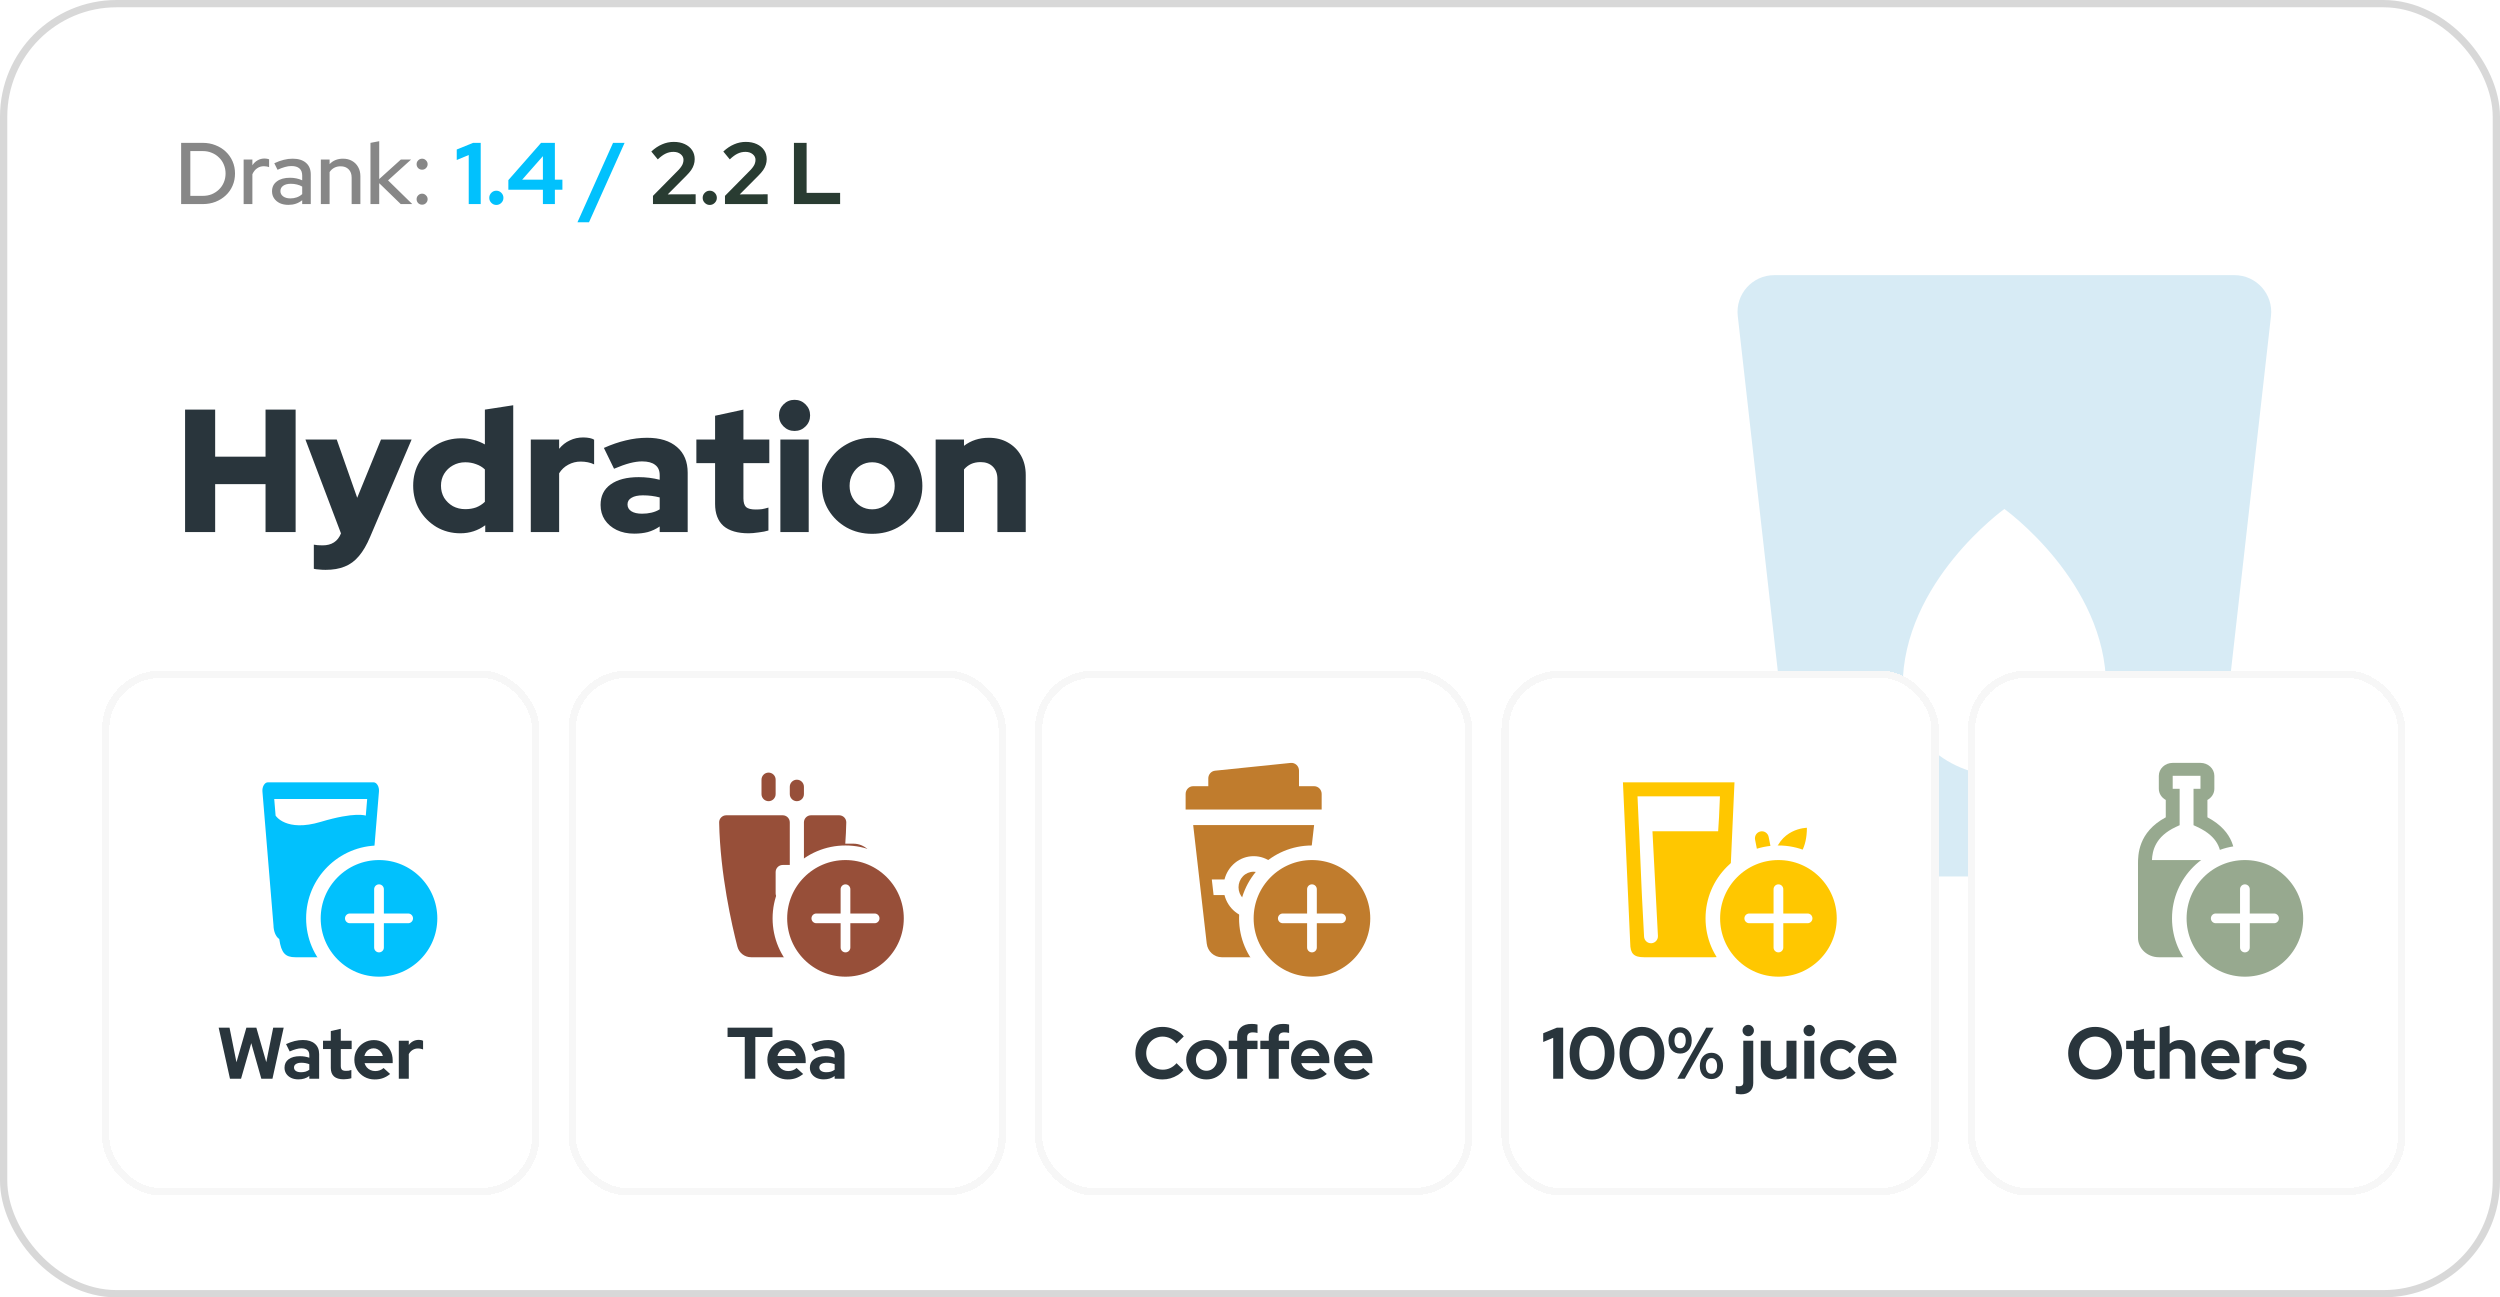 <svg width="343" height="178" viewBox="0 0 343 178" fill="none" xmlns="http://www.w3.org/2000/svg">
<rect x="0.5" y="0.5" width="342" height="177" rx="15.5" fill="white"/>
<rect x="0.5" y="0.5" width="342" height="177" rx="15.5" stroke="#D8D8D8"/>
<path fill-rule="evenodd" clip-rule="evenodd" d="M243.431 37.75H306.57C309.578 37.75 311.917 40.367 311.58 43.357L309.111 65.25L303.918 111.297C303.343 116.396 299.03 120.25 293.899 120.25H256.102C250.97 120.25 246.657 116.396 246.082 111.297L240.89 65.25L238.421 43.357C238.084 40.367 240.423 37.75 243.431 37.75ZM275 106.5C282.707 106.5 288.955 101.002 288.955 94.219C288.955 79.833 275 69.833 275 69.833C275 69.833 261.046 79.833 261.046 94.219C261.046 101.002 267.294 106.5 275 106.5Z" fill="#D7EBF5"/>
<path d="M26.112 26.872H27.84C28.28 26.872 28.688 26.796 29.064 26.644C29.44 26.484 29.768 26.268 30.048 25.996C30.336 25.716 30.556 25.392 30.708 25.024C30.868 24.648 30.948 24.24 30.948 23.8C30.948 23.368 30.868 22.964 30.708 22.588C30.556 22.212 30.336 21.888 30.048 21.616C29.768 21.336 29.44 21.12 29.064 20.968C28.688 20.808 28.28 20.728 27.84 20.728H26.112V26.872ZM24.852 28V19.6H27.816C28.448 19.6 29.032 19.708 29.568 19.924C30.104 20.132 30.572 20.424 30.972 20.8C31.372 21.176 31.684 21.62 31.908 22.132C32.132 22.644 32.244 23.2 32.244 23.8C32.244 24.408 32.132 24.968 31.908 25.48C31.692 25.984 31.384 26.424 30.984 26.8C30.584 27.176 30.112 27.472 29.568 27.688C29.032 27.896 28.448 28 27.816 28H24.852ZM33.427 28V21.892H34.627V22.672C34.819 22.384 35.055 22.16 35.335 22C35.623 21.832 35.947 21.748 36.307 21.748C36.555 21.756 36.759 21.792 36.919 21.856V22.936C36.807 22.888 36.691 22.856 36.571 22.84C36.451 22.816 36.331 22.804 36.211 22.804C35.859 22.804 35.547 22.9 35.275 23.092C35.003 23.276 34.787 23.548 34.627 23.908V28H33.427ZM39.566 28.108C39.126 28.108 38.738 28.032 38.402 27.88C38.066 27.72 37.802 27.5 37.61 27.22C37.418 26.94 37.322 26.616 37.322 26.248C37.322 25.672 37.542 25.22 37.982 24.892C38.422 24.556 39.026 24.388 39.794 24.388C40.394 24.388 40.95 24.504 41.462 24.736V24.088C41.462 23.648 41.334 23.32 41.078 23.104C40.83 22.888 40.462 22.78 39.974 22.78C39.694 22.78 39.402 22.824 39.098 22.912C38.794 22.992 38.454 23.12 38.078 23.296L37.634 22.396C38.098 22.18 38.53 22.024 38.93 21.928C39.33 21.824 39.734 21.772 40.142 21.772C40.934 21.772 41.546 21.96 41.978 22.336C42.418 22.712 42.638 23.248 42.638 23.944V28H41.462V27.472C41.19 27.688 40.898 27.848 40.586 27.952C40.274 28.056 39.934 28.108 39.566 28.108ZM38.474 26.224C38.474 26.52 38.598 26.76 38.846 26.944C39.102 27.128 39.434 27.22 39.842 27.22C40.162 27.22 40.454 27.172 40.718 27.076C40.99 26.98 41.238 26.832 41.462 26.632V25.6C41.23 25.464 40.986 25.368 40.73 25.312C40.482 25.248 40.202 25.216 39.89 25.216C39.45 25.216 39.102 25.308 38.846 25.492C38.598 25.668 38.474 25.912 38.474 26.224ZM44.02 28V21.892H45.221V22.516C45.693 22.02 46.304 21.772 47.056 21.772C47.529 21.772 47.941 21.872 48.292 22.072C48.653 22.272 48.932 22.552 49.133 22.912C49.34 23.272 49.444 23.688 49.444 24.16V28H48.245V24.364C48.245 23.884 48.108 23.508 47.837 23.236C47.572 22.956 47.2 22.816 46.721 22.816C46.401 22.816 46.112 22.884 45.856 23.02C45.6 23.156 45.389 23.352 45.221 23.608V28H44.02ZM50.829 28V19.6L52.029 19.372V24.568L54.993 21.892H56.397L53.241 24.748L56.565 28H54.981L52.029 25.132V28H50.829ZM57.914 28.084C57.706 28.084 57.526 28.012 57.374 27.868C57.23 27.716 57.158 27.536 57.158 27.328C57.158 27.12 57.23 26.944 57.374 26.8C57.526 26.648 57.706 26.572 57.914 26.572C58.122 26.572 58.298 26.648 58.442 26.8C58.594 26.944 58.67 27.12 58.67 27.328C58.67 27.536 58.594 27.716 58.442 27.868C58.298 28.012 58.122 28.084 57.914 28.084ZM57.914 23.284C57.706 23.284 57.526 23.212 57.374 23.068C57.23 22.916 57.158 22.736 57.158 22.528C57.158 22.32 57.23 22.144 57.374 22C57.526 21.848 57.706 21.772 57.914 21.772C58.122 21.772 58.298 21.848 58.442 22C58.594 22.144 58.67 22.32 58.67 22.528C58.67 22.736 58.594 22.916 58.442 23.068C58.298 23.212 58.122 23.284 57.914 23.284Z" fill="#878787"/>
<path d="M64.31 28V21.268L62.666 21.952V20.512L64.91 19.6H65.954V28H64.31ZM68.098 28.12C67.834 28.12 67.606 28.024 67.414 27.832C67.222 27.64 67.126 27.412 67.126 27.148C67.126 26.876 67.222 26.644 67.414 26.452C67.606 26.26 67.834 26.164 68.098 26.164C68.362 26.164 68.59 26.26 68.782 26.452C68.974 26.644 69.07 26.876 69.07 27.148C69.07 27.412 68.974 27.64 68.782 27.832C68.59 28.024 68.362 28.12 68.098 28.12ZM74.486 28V26.032H69.746V24.712L74.234 19.6H76.13V24.652H77.162V26.032H76.13V28H74.486ZM71.642 24.652H74.486V21.424L71.642 24.652ZM79.226 30.496L84.11 19.6H85.694L80.81 30.496H79.226Z" fill="#01C1FD"/>
<path d="M89.588 28V26.872L93.092 23.32C93.26 23.144 93.392 22.98 93.488 22.828C93.592 22.676 93.664 22.528 93.704 22.384C93.752 22.232 93.776 22.08 93.776 21.928C93.776 21.616 93.644 21.356 93.38 21.148C93.124 20.94 92.796 20.836 92.396 20.836C92.012 20.836 91.656 20.916 91.328 21.076C91 21.228 90.64 21.492 90.248 21.868L89.36 20.788C89.832 20.348 90.324 20.02 90.836 19.804C91.348 19.58 91.884 19.468 92.444 19.468C93.012 19.468 93.512 19.568 93.944 19.768C94.376 19.968 94.712 20.244 94.952 20.596C95.192 20.948 95.312 21.36 95.312 21.832C95.312 22.104 95.272 22.36 95.192 22.6C95.12 22.84 95 23.084 94.832 23.332C94.664 23.572 94.44 23.832 94.16 24.112L91.616 26.668L95.444 26.656V28H89.588ZM97.379 28.12C97.115 28.12 96.887 28.024 96.695 27.832C96.503 27.64 96.407 27.412 96.407 27.148C96.407 26.876 96.503 26.644 96.695 26.452C96.887 26.26 97.115 26.164 97.379 26.164C97.643 26.164 97.871 26.26 98.063 26.452C98.255 26.644 98.351 26.876 98.351 27.148C98.351 27.412 98.255 27.64 98.063 27.832C97.871 28.024 97.643 28.12 97.379 28.12ZM99.467 28V26.872L102.971 23.32C103.139 23.144 103.271 22.98 103.367 22.828C103.471 22.676 103.543 22.528 103.583 22.384C103.631 22.232 103.655 22.08 103.655 21.928C103.655 21.616 103.523 21.356 103.259 21.148C103.003 20.94 102.675 20.836 102.275 20.836C101.891 20.836 101.535 20.916 101.207 21.076C100.879 21.228 100.519 21.492 100.127 21.868L99.239 20.788C99.711 20.348 100.203 20.02 100.715 19.804C101.227 19.58 101.763 19.468 102.323 19.468C102.891 19.468 103.391 19.568 103.823 19.768C104.255 19.968 104.591 20.244 104.831 20.596C105.071 20.948 105.191 21.36 105.191 21.832C105.191 22.104 105.151 22.36 105.071 22.6C104.999 22.84 104.879 23.084 104.711 23.332C104.543 23.572 104.319 23.832 104.039 24.112L101.495 26.668L105.323 26.656V28H99.467ZM108.928 28V19.6H110.668V26.464H115.264V28H108.928Z" fill="#293C32"/>
<path d="M25.392 73V56.2H29.52V62.656H36.432V56.2H40.56V73H36.432V66.424H29.52V73H25.392ZM44.665 78.184C44.361 78.184 44.065 78.168 43.777 78.136C43.489 78.12 43.249 78.088 43.057 78.04V74.728C43.377 74.792 43.777 74.824 44.257 74.824C45.505 74.824 46.345 74.28 46.777 73.192V73.168L41.905 60.304H46.201L49.009 68.296L52.273 60.304H56.473L50.785 73.648C50.321 74.752 49.809 75.632 49.249 76.288C48.689 76.96 48.041 77.44 47.305 77.728C46.569 78.032 45.689 78.184 44.665 78.184ZM63.166 73.168C61.967 73.168 60.87 72.88 59.879 72.304C58.903 71.712 58.127 70.928 57.55 69.952C56.974 68.96 56.687 67.856 56.687 66.64C56.687 65.424 56.974 64.328 57.55 63.352C58.142 62.36 58.934 61.576 59.926 61C60.934 60.424 62.054 60.136 63.286 60.136C63.879 60.136 64.447 60.208 64.99 60.352C65.534 60.496 66.046 60.704 66.526 60.976V56.2L70.415 55.6V73H66.575V72.064C65.567 72.8 64.43 73.168 63.166 73.168ZM63.839 69.856C64.382 69.856 64.879 69.776 65.326 69.616C65.775 69.44 66.174 69.184 66.526 68.848V64.408C66.191 64.088 65.79 63.848 65.326 63.688C64.862 63.512 64.367 63.424 63.839 63.424C63.215 63.424 62.647 63.568 62.135 63.856C61.639 64.128 61.239 64.512 60.934 65.008C60.647 65.488 60.502 66.032 60.502 66.64C60.502 67.248 60.647 67.8 60.934 68.296C61.239 68.776 61.639 69.16 62.135 69.448C62.647 69.72 63.215 69.856 63.839 69.856ZM72.825 73V60.304H76.713V61.576C77.129 61.064 77.617 60.68 78.177 60.424C78.737 60.152 79.361 60.016 80.049 60.016C80.737 60.032 81.225 60.136 81.513 60.328V63.712C81.257 63.584 80.969 63.488 80.649 63.424C80.329 63.36 80.001 63.328 79.665 63.328C79.057 63.328 78.489 63.472 77.961 63.76C77.449 64.032 77.033 64.424 76.713 64.936V73H72.825ZM87.006 73.216C86.11 73.216 85.31 73.048 84.606 72.712C83.918 72.376 83.374 71.912 82.974 71.32C82.59 70.728 82.398 70.048 82.398 69.28C82.398 68.064 82.854 67.128 83.766 66.472C84.694 65.8 85.982 65.464 87.63 65.464C88.622 65.464 89.582 65.584 90.51 65.824V65.2C90.51 64.56 90.302 64.088 89.886 63.784C89.486 63.464 88.886 63.304 88.086 63.304C87.59 63.304 87.03 63.384 86.406 63.544C85.798 63.704 85.078 63.96 84.246 64.312L82.854 61.456C83.894 60.992 84.894 60.648 85.854 60.424C86.83 60.184 87.806 60.064 88.782 60.064C90.542 60.064 91.91 60.488 92.886 61.336C93.862 62.168 94.35 63.344 94.35 64.864V73H90.51V72.232C89.998 72.584 89.454 72.84 88.878 73C88.318 73.144 87.694 73.216 87.006 73.216ZM86.094 69.208C86.094 69.608 86.27 69.92 86.622 70.144C86.974 70.368 87.462 70.48 88.086 70.48C88.55 70.48 88.982 70.432 89.382 70.336C89.798 70.24 90.174 70.088 90.51 69.88V68.248C90.142 68.152 89.766 68.08 89.382 68.032C88.998 67.984 88.606 67.96 88.206 67.96C87.534 67.96 87.014 68.072 86.646 68.296C86.278 68.504 86.094 68.808 86.094 69.208ZM102.717 73.168C101.197 73.168 100.045 72.832 99.261 72.16C98.493 71.472 98.109 70.464 98.109 69.136V63.544H95.541V60.304H98.109V57.04L101.997 56.2V60.304H105.549V63.544H101.997V68.368C101.997 68.928 102.117 69.328 102.357 69.568C102.613 69.792 103.053 69.904 103.677 69.904C103.997 69.904 104.285 69.888 104.541 69.856C104.813 69.808 105.109 69.736 105.429 69.64V72.784C105.077 72.896 104.629 72.984 104.085 73.048C103.541 73.128 103.085 73.168 102.717 73.168ZM107.067 73V60.304H110.955V73H107.067ZM109.011 59.128C108.419 59.128 107.915 58.92 107.499 58.504C107.083 58.088 106.875 57.584 106.875 56.992C106.875 56.4 107.083 55.896 107.499 55.48C107.915 55.064 108.419 54.856 109.011 54.856C109.603 54.856 110.107 55.064 110.523 55.48C110.939 55.896 111.147 56.4 111.147 56.992C111.147 57.584 110.939 58.088 110.523 58.504C110.107 58.92 109.603 59.128 109.011 59.128ZM119.66 73.24C118.364 73.24 117.196 72.952 116.156 72.376C115.116 71.784 114.292 70.992 113.684 70C113.076 69.008 112.772 67.896 112.772 66.664C112.772 65.432 113.076 64.32 113.684 63.328C114.292 62.32 115.116 61.528 116.156 60.952C117.196 60.36 118.364 60.064 119.66 60.064C120.956 60.064 122.124 60.36 123.164 60.952C124.204 61.528 125.028 62.32 125.636 63.328C126.244 64.32 126.548 65.432 126.548 66.664C126.548 67.896 126.244 69.008 125.636 70C125.028 70.992 124.204 71.784 123.164 72.376C122.124 72.952 120.956 73.24 119.66 73.24ZM119.66 69.88C120.252 69.88 120.78 69.736 121.244 69.448C121.708 69.16 122.076 68.776 122.348 68.296C122.62 67.8 122.756 67.256 122.756 66.664C122.756 66.056 122.62 65.512 122.348 65.032C122.076 64.536 121.7 64.144 121.22 63.856C120.756 63.568 120.236 63.424 119.66 63.424C119.084 63.424 118.556 63.568 118.076 63.856C117.612 64.144 117.244 64.536 116.972 65.032C116.7 65.512 116.564 66.056 116.564 66.664C116.564 67.256 116.7 67.8 116.972 68.296C117.244 68.776 117.612 69.16 118.076 69.448C118.556 69.736 119.084 69.88 119.66 69.88ZM128.372 73V60.304H132.26V61.168C133.22 60.432 134.356 60.064 135.668 60.064C136.66 60.064 137.532 60.28 138.284 60.712C139.052 61.144 139.652 61.744 140.084 62.512C140.516 63.28 140.732 64.168 140.732 65.176V73H136.844V65.704C136.844 65 136.636 64.44 136.22 64.024C135.804 63.608 135.244 63.4 134.54 63.4C134.044 63.4 133.604 63.488 133.22 63.664C132.852 63.84 132.532 64.088 132.26 64.408V73H128.372Z" fill="#29353C"/>
<g filter="url(#filter0_d_1728_5618)">
<rect x="14" y="88" width="60" height="72" rx="8" fill="white" shape-rendering="crispEdges"/>
<rect x="14.5" y="88.5" width="59" height="71" rx="7.5" stroke="#F7F7F7" shape-rendering="crispEdges"/>
<path d="M31.552 144L30.002 137H31.492L32.442 141.74L33.802 137H35.172L36.532 141.73L37.482 137H38.922L37.382 144H35.852L34.472 139.12L33.072 144H31.552ZM40.936 144.09C40.563 144.09 40.233 144.023 39.946 143.89C39.66 143.75 39.436 143.56 39.276 143.32C39.116 143.08 39.036 142.803 39.036 142.49C39.036 141.99 39.223 141.603 39.596 141.33C39.976 141.05 40.496 140.91 41.156 140.91C41.61 140.91 42.036 140.98 42.436 141.12V140.74C42.436 140.44 42.343 140.213 42.156 140.06C41.97 139.907 41.696 139.83 41.336 139.83C41.116 139.83 40.88 139.867 40.626 139.94C40.373 140.007 40.08 140.113 39.746 140.26L39.246 139.25C39.66 139.063 40.053 138.923 40.426 138.83C40.806 138.737 41.186 138.69 41.566 138.69C42.266 138.69 42.81 138.86 43.196 139.2C43.59 139.533 43.786 140.007 43.786 140.62V144H42.436V143.63C42.223 143.79 41.993 143.907 41.746 143.98C41.5 144.053 41.23 144.09 40.936 144.09ZM40.336 142.46C40.336 142.66 40.423 142.82 40.596 142.94C40.77 143.053 41 143.11 41.286 143.11C41.513 143.11 41.723 143.083 41.916 143.03C42.11 142.97 42.283 142.883 42.436 142.77V142.01C42.27 141.943 42.096 141.893 41.916 141.86C41.736 141.827 41.543 141.81 41.336 141.81C41.023 141.81 40.776 141.87 40.596 141.99C40.423 142.103 40.336 142.26 40.336 142.46ZM47.147 144.08C46.567 144.08 46.127 143.95 45.827 143.69C45.533 143.423 45.387 143.037 45.387 142.53V139.93H44.317V138.79H45.387V137.46L46.757 137.15V138.79H48.247V139.93H46.757V142.25C46.757 142.49 46.81 142.663 46.917 142.77C47.023 142.87 47.21 142.92 47.477 142.92C47.61 142.92 47.73 142.913 47.837 142.9C47.95 142.88 48.073 142.847 48.207 142.8V143.93C48.067 143.977 47.89 144.013 47.677 144.04C47.47 144.067 47.293 144.08 47.147 144.08ZM51.406 144.1C50.886 144.1 50.413 143.98 49.986 143.74C49.566 143.5 49.233 143.177 48.986 142.77C48.74 142.363 48.616 141.907 48.616 141.4C48.616 140.893 48.733 140.437 48.966 140.03C49.206 139.623 49.53 139.3 49.936 139.06C50.343 138.82 50.796 138.7 51.296 138.7C51.796 138.7 52.24 138.823 52.626 139.07C53.013 139.317 53.316 139.65 53.536 140.07C53.763 140.49 53.876 140.967 53.876 141.5V141.86H50.016C50.076 142.067 50.173 142.253 50.306 142.42C50.446 142.587 50.616 142.717 50.816 142.81C51.023 142.903 51.243 142.95 51.476 142.95C51.71 142.95 51.923 142.913 52.116 142.84C52.316 142.767 52.486 142.663 52.626 142.53L53.526 143.35C53.206 143.61 52.876 143.8 52.536 143.92C52.203 144.04 51.826 144.1 51.406 144.1ZM49.996 140.88H52.526C52.48 140.673 52.393 140.493 52.266 140.34C52.146 140.18 52 140.057 51.826 139.97C51.66 139.877 51.473 139.83 51.266 139.83C51.053 139.83 50.86 139.873 50.686 139.96C50.513 140.047 50.366 140.17 50.246 140.33C50.133 140.483 50.05 140.667 49.996 140.88ZM54.716 144V138.79H56.086V139.37C56.252 139.143 56.452 138.97 56.686 138.85C56.919 138.73 57.182 138.67 57.476 138.67C57.729 138.677 57.919 138.717 58.046 138.79V139.99C57.946 139.943 57.836 139.91 57.716 139.89C57.596 139.863 57.472 139.85 57.346 139.85C57.079 139.85 56.836 139.917 56.616 140.05C56.396 140.183 56.219 140.373 56.086 140.62V144H54.716Z" fill="#29353C"/>
<path d="M51.239 103.333H36.761C36.541 103.333 36.335 103.47 36.19 103.722C36.045 103.962 35.977 104.293 36.007 104.613L37.523 122.968C37.539 123.722 37.79 124.476 38.316 124.842C38.59 126.773 39.154 127.333 40.526 127.333H47.474C48.846 127.333 49.41 126.773 49.684 124.842C50.21 124.476 50.461 123.722 50.477 122.968L51.993 104.613C52.023 104.293 51.955 103.962 51.81 103.722C51.665 103.47 51.459 103.333 51.239 103.333ZM50.187 107.905C50.187 107.905 48.762 107.333 44 108.762C39.238 110.19 37.813 107.905 37.813 107.905L37.623 105.619H50.377L50.187 107.905Z" fill="#01C1FD"/>
<circle cx="52" cy="122" r="9" fill="#01C1FD" stroke="white" stroke-width="2"/>
<path d="M52.667 118C52.667 117.632 52.368 117.333 52 117.333C51.632 117.333 51.333 117.632 51.333 118V121.333H48C47.632 121.333 47.333 121.632 47.333 122C47.333 122.368 47.632 122.667 48 122.667H51.333V126C51.333 126.368 51.632 126.667 52 126.667C52.368 126.667 52.667 126.368 52.667 126V122.667H56C56.368 122.667 56.667 122.368 56.667 122C56.667 121.632 56.368 121.333 56 121.333H52.667V118Z" fill="white"/>
</g>
<g filter="url(#filter1_d_1728_5618)">
<rect x="78" y="88" width="60" height="72" rx="8" fill="white" shape-rendering="crispEdges"/>
<rect x="78.5" y="88.5" width="59" height="71" rx="7.5" stroke="#F7F7F7" shape-rendering="crispEdges"/>
<path d="M102.181 144V138.28H99.821V137H105.981V138.28H103.631V144H102.181ZM108.072 144.1C107.552 144.1 107.079 143.98 106.652 143.74C106.232 143.5 105.899 143.177 105.652 142.77C105.406 142.363 105.282 141.907 105.282 141.4C105.282 140.893 105.399 140.437 105.632 140.03C105.872 139.623 106.196 139.3 106.602 139.06C107.009 138.82 107.462 138.7 107.962 138.7C108.462 138.7 108.906 138.823 109.292 139.07C109.679 139.317 109.982 139.65 110.202 140.07C110.429 140.49 110.542 140.967 110.542 141.5V141.86H106.682C106.742 142.067 106.839 142.253 106.972 142.42C107.112 142.587 107.282 142.717 107.482 142.81C107.689 142.903 107.909 142.95 108.142 142.95C108.376 142.95 108.589 142.913 108.782 142.84C108.982 142.767 109.152 142.663 109.292 142.53L110.192 143.35C109.872 143.61 109.542 143.8 109.202 143.92C108.869 144.04 108.492 144.1 108.072 144.1ZM106.662 140.88H109.192C109.146 140.673 109.059 140.493 108.932 140.34C108.812 140.18 108.666 140.057 108.492 139.97C108.326 139.877 108.139 139.83 107.932 139.83C107.719 139.83 107.526 139.873 107.352 139.96C107.179 140.047 107.032 140.17 106.912 140.33C106.799 140.483 106.716 140.667 106.662 140.88ZM113.013 144.09C112.639 144.09 112.309 144.023 112.023 143.89C111.736 143.75 111.513 143.56 111.353 143.32C111.193 143.08 111.113 142.803 111.113 142.49C111.113 141.99 111.299 141.603 111.673 141.33C112.053 141.05 112.573 140.91 113.233 140.91C113.686 140.91 114.113 140.98 114.513 141.12V140.74C114.513 140.44 114.419 140.213 114.233 140.06C114.046 139.907 113.773 139.83 113.413 139.83C113.193 139.83 112.956 139.867 112.703 139.94C112.449 140.007 112.156 140.113 111.823 140.26L111.323 139.25C111.736 139.063 112.129 138.923 112.503 138.83C112.883 138.737 113.263 138.69 113.643 138.69C114.343 138.69 114.886 138.86 115.273 139.2C115.666 139.533 115.862 140.007 115.862 140.62V144H114.513V143.63C114.299 143.79 114.069 143.907 113.823 143.98C113.576 144.053 113.306 144.09 113.013 144.09ZM112.413 142.46C112.413 142.66 112.499 142.82 112.673 142.94C112.846 143.053 113.076 143.11 113.363 143.11C113.589 143.11 113.799 143.083 113.993 143.03C114.186 142.97 114.359 142.883 114.513 142.77V142.01C114.346 141.943 114.173 141.893 113.993 141.86C113.813 141.827 113.619 141.81 113.413 141.81C113.099 141.81 112.853 141.87 112.673 141.99C112.499 142.103 112.413 142.26 112.413 142.46Z" fill="#29353C"/>
<path d="M105.433 102C105.176 102.004 104.931 102.11 104.752 102.295C104.573 102.481 104.475 102.729 104.478 102.987V104.935C104.476 105.064 104.5 105.192 104.548 105.312C104.596 105.432 104.667 105.541 104.757 105.633C104.848 105.724 104.955 105.797 105.074 105.847C105.192 105.897 105.32 105.923 105.448 105.923C105.577 105.923 105.704 105.897 105.823 105.847C105.941 105.797 106.049 105.724 106.139 105.633C106.229 105.541 106.301 105.432 106.349 105.312C106.396 105.192 106.42 105.064 106.418 104.935V102.987C106.42 102.857 106.396 102.728 106.347 102.607C106.298 102.486 106.226 102.377 106.134 102.285C106.042 102.193 105.932 102.12 105.812 102.071C105.692 102.022 105.563 101.998 105.433 102ZM109.314 102.974C109.057 102.978 108.812 103.084 108.633 103.269C108.454 103.454 108.355 103.703 108.359 103.961V104.935C108.357 105.064 108.381 105.192 108.429 105.312C108.476 105.432 108.548 105.541 108.638 105.633C108.728 105.724 108.836 105.797 108.954 105.847C109.073 105.897 109.2 105.923 109.329 105.923C109.457 105.923 109.585 105.897 109.703 105.847C109.822 105.797 109.929 105.724 110.02 105.633C110.11 105.541 110.181 105.432 110.229 105.312C110.277 105.192 110.301 105.064 110.299 104.935V103.961C110.301 103.831 110.276 103.702 110.227 103.581C110.179 103.46 110.106 103.35 110.014 103.258C109.922 103.166 109.813 103.094 109.693 103.045C109.572 102.996 109.443 102.972 109.314 102.974ZM99.643 107.856C99.101 107.856 98.656 108.302 98.667 108.846C98.808 115.942 100.411 122.935 101.172 125.88C101.394 126.739 102.165 127.333 103.05 127.333H111.729C112.612 127.333 113.382 126.741 113.605 125.884C113.786 125.189 114.018 124.236 114.263 123.139L116.684 122.329C118.661 121.667 120 119.801 120 117.709V114.673C120 113.071 118.686 111.752 117.09 111.752H115.972C116.04 110.792 116.091 109.822 116.11 108.846C116.121 108.302 115.676 107.856 115.134 107.856H111.269C110.734 107.856 110.299 108.293 110.299 108.83V114.673H111.269C111.805 114.673 112.239 115.11 112.239 115.647V118.569C112.239 119.106 111.805 119.543 111.269 119.543H107.389C106.853 119.543 106.418 119.106 106.418 118.569V115.647C106.418 115.11 106.853 114.673 107.389 114.673H108.359V108.83C108.359 108.293 107.924 107.856 107.389 107.856H99.643ZM115.803 113.698C115.827 113.699 115.85 113.7 115.873 113.7H117.09C117.638 113.7 118.06 114.123 118.06 114.673V117.709C118.06 118.971 117.262 120.081 116.07 120.48L114.725 120.929C115.137 118.823 115.537 116.341 115.803 113.698Z" fill="#974F39"/>
<circle cx="116" cy="122" r="9" fill="#974F39" stroke="white" stroke-width="2"/>
<path d="M116.667 118C116.667 117.632 116.368 117.333 116 117.333C115.632 117.333 115.333 117.632 115.333 118V121.333H112C111.632 121.333 111.333 121.632 111.333 122C111.333 122.368 111.632 122.667 112 122.667H115.333V126C115.333 126.368 115.632 126.667 116 126.667C116.368 126.667 116.667 126.368 116.667 126V122.667H120C120.368 122.667 120.667 122.368 120.667 122C120.667 121.632 120.368 121.333 120 121.333H116.667V118Z" fill="white"/>
</g>
<g filter="url(#filter2_d_1728_5618)">
<rect x="142" y="88" width="60" height="72" rx="8" fill="white" shape-rendering="crispEdges"/>
<rect x="142.5" y="88.5" width="59" height="71" rx="7.5" stroke="#F7F7F7" shape-rendering="crispEdges"/>
<path d="M159.493 144.1C158.973 144.1 158.486 144.01 158.033 143.83C157.58 143.643 157.183 143.387 156.843 143.06C156.51 142.733 156.246 142.353 156.053 141.92C155.866 141.48 155.773 141.007 155.773 140.5C155.773 139.987 155.866 139.513 156.053 139.08C156.246 138.64 156.513 138.257 156.853 137.93C157.193 137.603 157.586 137.35 158.033 137.17C158.486 136.983 158.973 136.89 159.493 136.89C159.88 136.89 160.253 136.943 160.613 137.05C160.973 137.157 161.306 137.307 161.613 137.5C161.926 137.693 162.193 137.927 162.413 138.2L161.433 139.17C161.18 138.857 160.886 138.62 160.553 138.46C160.226 138.3 159.873 138.22 159.493 138.22C159.18 138.22 158.886 138.28 158.613 138.4C158.34 138.513 158.103 138.673 157.903 138.88C157.703 139.08 157.546 139.32 157.433 139.6C157.32 139.873 157.263 140.173 157.263 140.5C157.263 140.82 157.32 141.12 157.433 141.4C157.546 141.673 157.706 141.913 157.913 142.12C158.12 142.32 158.36 142.477 158.633 142.59C158.913 142.703 159.216 142.76 159.543 142.76C159.91 142.76 160.253 142.683 160.573 142.53C160.893 142.377 161.176 142.157 161.423 141.87L162.373 142.81C162.153 143.077 161.89 143.307 161.583 143.5C161.276 143.693 160.943 143.843 160.583 143.95C160.23 144.05 159.866 144.1 159.493 144.1ZM165.524 144.1C165.004 144.1 164.534 143.98 164.114 143.74C163.694 143.5 163.361 143.177 163.114 142.77C162.868 142.363 162.744 141.907 162.744 141.4C162.744 140.893 162.864 140.437 163.104 140.03C163.351 139.617 163.684 139.29 164.104 139.05C164.531 138.81 165.004 138.69 165.524 138.69C166.044 138.69 166.514 138.81 166.934 139.05C167.361 139.29 167.694 139.617 167.934 140.03C168.181 140.437 168.304 140.893 168.304 141.4C168.304 141.907 168.181 142.363 167.934 142.77C167.694 143.177 167.364 143.5 166.944 143.74C166.524 143.98 166.051 144.1 165.524 144.1ZM165.524 142.91C165.798 142.91 166.041 142.843 166.254 142.71C166.474 142.577 166.648 142.397 166.774 142.17C166.908 141.937 166.974 141.68 166.974 141.4C166.974 141.113 166.908 140.857 166.774 140.63C166.648 140.403 166.474 140.223 166.254 140.09C166.041 139.95 165.798 139.88 165.524 139.88C165.258 139.88 165.014 139.95 164.794 140.09C164.574 140.223 164.401 140.403 164.274 140.63C164.148 140.857 164.084 141.113 164.084 141.4C164.084 141.68 164.148 141.937 164.274 142.17C164.401 142.397 164.574 142.577 164.794 142.71C165.014 142.843 165.258 142.91 165.524 142.91ZM169.741 144V139.93H168.581V138.79H169.741V138.29C169.741 137.703 169.911 137.257 170.251 136.95C170.591 136.637 171.081 136.48 171.721 136.48C171.861 136.48 172.005 136.487 172.151 136.5C172.298 136.513 172.425 136.537 172.531 136.57V137.72C172.405 137.693 172.295 137.673 172.201 137.66C172.108 137.647 172.005 137.64 171.891 137.64C171.631 137.64 171.435 137.697 171.301 137.81C171.175 137.917 171.111 138.087 171.111 138.32V138.79H172.531V139.93H171.111V144H169.741ZM174.077 144V139.93H172.917V138.79H174.077V138.29C174.077 137.703 174.247 137.257 174.587 136.95C174.927 136.637 175.417 136.48 176.057 136.48C176.197 136.48 176.341 136.487 176.487 136.5C176.634 136.513 176.761 136.537 176.867 136.57V137.72C176.741 137.693 176.631 137.673 176.537 137.66C176.444 137.647 176.341 137.64 176.227 137.64C175.967 137.64 175.771 137.697 175.637 137.81C175.511 137.917 175.447 138.087 175.447 138.32V138.79H176.867V139.93H175.447V144H174.077ZM179.919 144.1C179.399 144.1 178.926 143.98 178.499 143.74C178.079 143.5 177.746 143.177 177.499 142.77C177.252 142.363 177.129 141.907 177.129 141.4C177.129 140.893 177.246 140.437 177.479 140.03C177.719 139.623 178.042 139.3 178.449 139.06C178.856 138.82 179.309 138.7 179.809 138.7C180.309 138.7 180.752 138.823 181.139 139.07C181.526 139.317 181.829 139.65 182.049 140.07C182.276 140.49 182.389 140.967 182.389 141.5V141.86H178.529C178.589 142.067 178.686 142.253 178.819 142.42C178.959 142.587 179.129 142.717 179.329 142.81C179.536 142.903 179.756 142.95 179.989 142.95C180.222 142.95 180.436 142.913 180.629 142.84C180.829 142.767 180.999 142.663 181.139 142.53L182.039 143.35C181.719 143.61 181.389 143.8 181.049 143.92C180.716 144.04 180.339 144.1 179.919 144.1ZM178.509 140.88H181.039C180.992 140.673 180.906 140.493 180.779 140.34C180.659 140.18 180.512 140.057 180.339 139.97C180.172 139.877 179.986 139.83 179.779 139.83C179.566 139.83 179.372 139.873 179.199 139.96C179.026 140.047 178.879 140.17 178.759 140.33C178.646 140.483 178.562 140.667 178.509 140.88ZM185.818 144.1C185.298 144.1 184.824 143.98 184.398 143.74C183.978 143.5 183.644 143.177 183.398 142.77C183.151 142.363 183.028 141.907 183.028 141.4C183.028 140.893 183.144 140.437 183.378 140.03C183.618 139.623 183.941 139.3 184.348 139.06C184.754 138.82 185.208 138.7 185.708 138.7C186.208 138.7 186.651 138.823 187.038 139.07C187.424 139.317 187.728 139.65 187.948 140.07C188.174 140.49 188.288 140.967 188.288 141.5V141.86H184.428C184.488 142.067 184.584 142.253 184.718 142.42C184.858 142.587 185.028 142.717 185.228 142.81C185.434 142.903 185.654 142.95 185.888 142.95C186.121 142.95 186.334 142.913 186.528 142.84C186.728 142.767 186.898 142.663 187.038 142.53L187.938 143.35C187.618 143.61 187.288 143.8 186.948 143.92C186.614 144.04 186.238 144.1 185.818 144.1ZM184.408 140.88H186.938C186.891 140.673 186.804 140.493 186.678 140.34C186.558 140.18 186.411 140.057 186.238 139.97C186.071 139.877 185.884 139.83 185.678 139.83C185.464 139.83 185.271 139.873 185.098 139.96C184.924 140.047 184.778 140.17 184.658 140.33C184.544 140.483 184.461 140.667 184.408 140.88Z" fill="#29353C"/>
<path d="M177.082 100.672L166.712 101.739C166.183 101.793 165.778 102.251 165.778 102.799V103.866H163.704C163.131 103.866 162.667 104.344 162.667 104.932V107.066H181.333V104.932C181.333 104.344 180.869 103.866 180.296 103.866H178.222V101.732C178.222 101.43 178.1 101.144 177.882 100.943C177.664 100.741 177.375 100.642 177.082 100.672ZM163.704 109.199L165.563 125.45C165.687 126.524 166.57 127.333 167.623 127.333H176.379C177.431 127.333 178.315 126.524 178.437 125.45L180.296 109.199H163.704ZM172.002 113.466C173.933 113.466 175.54 114.829 176.002 116.666H177.767L177.521 118.8H176.002C175.54 120.637 173.931 122 172 122C170.069 122 168.461 120.637 167.998 118.8H166.503L166.26 116.666H168C168.462 114.829 170.071 113.466 172.002 113.466ZM172 115.6C171.45 115.6 170.922 115.824 170.533 116.224C170.145 116.625 169.926 117.167 169.926 117.733C169.926 118.299 170.145 118.841 170.533 119.242C170.922 119.642 171.45 119.866 172 119.866C172.55 119.866 173.078 119.642 173.467 119.242C173.856 118.841 174.074 118.299 174.074 117.733C174.074 117.167 173.856 116.625 173.467 116.224C173.078 115.824 172.55 115.6 172 115.6Z" fill="#C07C2D"/>
<circle cx="180" cy="122" r="9" fill="#C07C2D" stroke="white" stroke-width="2"/>
<path d="M180.667 118C180.667 117.632 180.368 117.333 180 117.333C179.632 117.333 179.333 117.632 179.333 118V121.333H176C175.632 121.333 175.333 121.632 175.333 122C175.333 122.368 175.632 122.667 176 122.667H179.333V126C179.333 126.368 179.632 126.667 180 126.667C180.368 126.667 180.667 126.368 180.667 126V122.667H184C184.368 122.667 184.667 122.368 184.667 122C184.667 121.632 184.368 121.333 184 121.333H180.667V118Z" fill="white"/>
</g>
<g filter="url(#filter3_d_1728_5618)">
<rect x="206" y="88" width="60" height="72" rx="8" fill="white" shape-rendering="crispEdges"/>
<rect x="206.5" y="88.5" width="59" height="71" rx="7.5" stroke="#F7F7F7" shape-rendering="crispEdges"/>
<path d="M213.098 144V138.39L211.728 138.96V137.76L213.598 137H214.468V144H213.098ZM218.424 144.11C217.817 144.11 217.281 143.96 216.814 143.66C216.354 143.353 215.994 142.93 215.734 142.39C215.481 141.843 215.354 141.213 215.354 140.5C215.354 139.78 215.481 139.15 215.734 138.61C215.994 138.07 216.354 137.65 216.814 137.35C217.281 137.043 217.817 136.89 218.424 136.89C219.037 136.89 219.574 137.043 220.034 137.35C220.501 137.65 220.861 138.07 221.114 138.61C221.374 139.15 221.504 139.78 221.504 140.5C221.504 141.213 221.374 141.843 221.114 142.39C220.861 142.93 220.501 143.353 220.034 143.66C219.574 143.96 219.037 144.11 218.424 144.11ZM218.424 142.92C218.784 142.92 219.094 142.823 219.354 142.63C219.614 142.437 219.814 142.157 219.954 141.79C220.101 141.423 220.174 140.993 220.174 140.5C220.174 140 220.101 139.57 219.954 139.21C219.814 138.843 219.614 138.563 219.354 138.37C219.094 138.177 218.784 138.08 218.424 138.08C218.071 138.08 217.764 138.177 217.504 138.37C217.244 138.563 217.041 138.843 216.894 139.21C216.754 139.57 216.684 140 216.684 140.5C216.684 140.993 216.754 141.423 216.894 141.79C217.041 142.157 217.244 142.437 217.504 142.63C217.764 142.823 218.071 142.92 218.424 142.92ZM225.27 144.11C224.663 144.11 224.126 143.96 223.66 143.66C223.2 143.353 222.84 142.93 222.58 142.39C222.326 141.843 222.2 141.213 222.2 140.5C222.2 139.78 222.326 139.15 222.58 138.61C222.84 138.07 223.2 137.65 223.66 137.35C224.126 137.043 224.663 136.89 225.27 136.89C225.883 136.89 226.42 137.043 226.88 137.35C227.346 137.65 227.706 138.07 227.96 138.61C228.22 139.15 228.35 139.78 228.35 140.5C228.35 141.213 228.22 141.843 227.96 142.39C227.706 142.93 227.346 143.353 226.88 143.66C226.42 143.96 225.883 144.11 225.27 144.11ZM225.27 142.92C225.63 142.92 225.94 142.823 226.2 142.63C226.46 142.437 226.66 142.157 226.8 141.79C226.946 141.423 227.02 140.993 227.02 140.5C227.02 140 226.946 139.57 226.8 139.21C226.66 138.843 226.46 138.563 226.2 138.37C225.94 138.177 225.63 138.08 225.27 138.08C224.916 138.08 224.61 138.177 224.35 138.37C224.09 138.563 223.886 138.843 223.74 139.21C223.6 139.57 223.53 140 223.53 140.5C223.53 140.993 223.6 141.423 223.74 141.79C223.886 142.157 224.09 142.437 224.35 142.63C224.61 142.823 224.916 142.92 225.27 142.92ZM230.515 140.55C230.029 140.55 229.639 140.387 229.345 140.06C229.059 139.727 228.915 139.287 228.915 138.74C228.915 138.207 229.062 137.773 229.355 137.44C229.649 137.107 230.035 136.94 230.515 136.94C230.989 136.94 231.372 137.107 231.665 137.44C231.959 137.773 232.105 138.207 232.105 138.74C232.105 139.287 231.959 139.727 231.665 140.06C231.379 140.387 230.995 140.55 230.515 140.55ZM230.515 139.82C230.755 139.82 230.942 139.727 231.075 139.54C231.215 139.347 231.285 139.08 231.285 138.74C231.285 138.413 231.215 138.153 231.075 137.96C230.935 137.767 230.749 137.67 230.515 137.67C230.275 137.67 230.085 137.767 229.945 137.96C229.812 138.153 229.742 138.413 229.735 138.74C229.742 139.08 229.812 139.347 229.945 139.54C230.079 139.727 230.269 139.82 230.515 139.82ZM230.125 144L234.085 137H235.105L231.145 144H230.125ZM234.815 144.05C234.329 144.05 233.939 143.887 233.645 143.56C233.359 143.227 233.215 142.787 233.215 142.24C233.215 141.707 233.362 141.273 233.655 140.94C233.949 140.607 234.335 140.44 234.815 140.44C235.289 140.44 235.672 140.607 235.965 140.94C236.259 141.273 236.405 141.707 236.405 142.24C236.405 142.787 236.259 143.227 235.965 143.56C235.679 143.887 235.295 144.05 234.815 144.05ZM234.815 143.32C235.055 143.32 235.242 143.227 235.375 143.04C235.515 142.847 235.585 142.58 235.585 142.24C235.585 141.913 235.515 141.653 235.375 141.46C235.235 141.267 235.049 141.17 234.815 141.17C234.575 141.17 234.385 141.267 234.245 141.46C234.112 141.653 234.042 141.913 234.035 142.24C234.042 142.58 234.112 142.847 234.245 143.04C234.379 143.227 234.569 143.32 234.815 143.32ZM239.857 138.17C239.643 138.17 239.46 138.093 239.307 137.94C239.153 137.787 239.077 137.603 239.077 137.39C239.077 137.17 239.153 136.987 239.307 136.84C239.46 136.687 239.643 136.61 239.857 136.61C240.077 136.61 240.26 136.687 240.407 136.84C240.56 136.987 240.637 137.17 240.637 137.39C240.637 137.603 240.56 137.787 240.407 137.94C240.26 138.093 240.077 138.17 239.857 138.17ZM238.857 146.14C238.73 146.14 238.6 146.13 238.467 146.11C238.333 146.097 238.227 146.077 238.147 146.05V145C238.267 145.027 238.413 145.04 238.587 145.04C238.787 145.04 238.933 144.997 239.027 144.91C239.127 144.83 239.177 144.697 239.177 144.51V138.79H240.547V144.59C240.547 145.083 240.4 145.463 240.107 145.73C239.813 146.003 239.397 146.14 238.857 146.14ZM243.638 144.1C243.238 144.1 242.881 144.013 242.568 143.84C242.261 143.66 242.018 143.413 241.838 143.1C241.665 142.787 241.578 142.427 241.578 142.02V138.79H242.948V141.82C242.948 142.153 243.045 142.42 243.238 142.62C243.438 142.82 243.705 142.92 244.038 142.92C244.265 142.92 244.468 142.877 244.648 142.79C244.835 142.697 244.988 142.567 245.108 142.4V138.79H246.478V144H245.108V143.58C244.708 143.927 244.218 144.1 243.638 144.1ZM247.546 144V138.79H248.916V144H247.546ZM248.226 138.17C248.013 138.17 247.829 138.093 247.676 137.94C247.523 137.787 247.446 137.603 247.446 137.39C247.446 137.17 247.523 136.987 247.676 136.84C247.829 136.687 248.013 136.61 248.226 136.61C248.446 136.61 248.629 136.687 248.776 136.84C248.929 136.987 249.006 137.17 249.006 137.39C249.006 137.603 248.929 137.787 248.776 137.94C248.629 138.093 248.446 138.17 248.226 138.17ZM252.477 144.1C251.964 144.1 251.501 143.983 251.087 143.75C250.674 143.51 250.347 143.187 250.107 142.78C249.867 142.367 249.747 141.907 249.747 141.4C249.747 140.887 249.867 140.427 250.107 140.02C250.347 139.613 250.674 139.29 251.087 139.05C251.501 138.81 251.964 138.69 252.477 138.69C252.891 138.69 253.284 138.77 253.657 138.93C254.037 139.09 254.364 139.32 254.637 139.62L253.797 140.51C253.604 140.297 253.401 140.14 253.187 140.04C252.981 139.933 252.754 139.88 252.507 139.88C252.241 139.88 252.001 139.947 251.787 140.08C251.581 140.213 251.414 140.393 251.287 140.62C251.167 140.847 251.107 141.107 251.107 141.4C251.107 141.68 251.167 141.937 251.287 142.17C251.414 142.397 251.587 142.577 251.807 142.71C252.027 142.837 252.271 142.9 252.537 142.9C252.771 142.9 252.987 142.853 253.187 142.76C253.394 142.66 253.591 142.513 253.777 142.32L254.597 143.18C254.331 143.467 254.011 143.693 253.637 143.86C253.264 144.02 252.877 144.1 252.477 144.1ZM257.713 144.1C257.193 144.1 256.72 143.98 256.293 143.74C255.873 143.5 255.54 143.177 255.293 142.77C255.046 142.363 254.923 141.907 254.923 141.4C254.923 140.893 255.04 140.437 255.273 140.03C255.513 139.623 255.836 139.3 256.243 139.06C256.65 138.82 257.103 138.7 257.603 138.7C258.103 138.7 258.546 138.823 258.933 139.07C259.32 139.317 259.623 139.65 259.843 140.07C260.07 140.49 260.183 140.967 260.183 141.5V141.86H256.323C256.383 142.067 256.48 142.253 256.613 142.42C256.753 142.587 256.923 142.717 257.123 142.81C257.33 142.903 257.55 142.95 257.783 142.95C258.016 142.95 258.23 142.913 258.423 142.84C258.623 142.767 258.793 142.663 258.933 142.53L259.833 143.35C259.513 143.61 259.183 143.8 258.843 143.92C258.51 144.04 258.133 144.1 257.713 144.1ZM256.303 140.88H258.833C258.786 140.673 258.7 140.493 258.573 140.34C258.453 140.18 258.306 140.057 258.133 139.97C257.966 139.877 257.78 139.83 257.573 139.83C257.36 139.83 257.166 139.873 256.993 139.96C256.82 140.047 256.673 140.17 256.553 140.33C256.44 140.483 256.356 140.667 256.303 140.88Z" fill="#29353C"/>
<path d="M245.672 114.517C245.672 114.517 245.672 114.516 245.671 114.516C246.809 113.769 247.906 112.339 247.906 109.573C247.906 109.573 243.991 109.589 243.276 113.914C243.274 113.914 243.273 113.914 243.271 113.914L242.66 110.825C242.557 110.305 242.058 109.964 241.541 110.073C241.026 110.176 240.692 110.682 240.796 111.202L241.373 114.116C240.452 114.356 239.617 114.807 238.905 115.411L238.239 124.886C239.39 126.24 241.091 127.094 242.974 127.094C246.491 127.094 249.333 124.138 249.333 120.499C249.332 117.849 247.84 115.573 245.672 114.517ZM241.727 120.613C241.204 120.613 240.777 120.181 240.777 119.653C240.777 119.125 241.204 118.693 241.727 118.693C242.25 118.693 242.678 119.125 242.678 119.653C242.678 120.181 242.25 120.613 241.727 120.613ZM243.629 123.493C243.106 123.493 242.678 123.061 242.678 122.533C242.678 122.005 243.106 121.573 243.629 121.573C244.151 121.573 244.579 122.005 244.579 122.533C244.579 123.061 244.151 123.493 243.629 123.493ZM245.53 120.613C245.007 120.613 244.579 120.181 244.579 119.653C244.579 119.125 245.007 118.693 245.53 118.693C246.053 118.693 246.481 119.125 246.481 119.653C246.481 120.181 246.053 120.613 245.53 120.613ZM236.166 127.17C236.746 126.921 236.974 126.383 236.974 125.452L237.088 122.985V122.975L237.335 117.455L237.972 103.333H237.849H222.667L223.665 125.413C223.665 126.834 224.159 127.333 225.566 127.333H235.073C235.529 127.333 235.89 127.285 236.166 127.17ZM225.234 118.079L224.891 110.053L224.834 109.036L224.692 105.839C224.692 105.839 224.692 105.839 224.692 105.829L224.663 105.253H235.976L235.862 107.865L235.852 108.114L235.729 110.053H226.717L227.468 124.405C227.496 124.933 227.087 125.385 226.564 125.413H226.517C226.013 125.413 225.595 125.02 225.566 124.501L225.281 119.087L225.234 118.079Z" fill="#FFC700"/>
<circle cx="244" cy="122" r="9" fill="#FFC700" stroke="white" stroke-width="2"/>
<path d="M244.667 118C244.667 117.632 244.368 117.333 244 117.333C243.632 117.333 243.333 117.632 243.333 118V121.333H240C239.632 121.333 239.333 121.632 239.333 122C239.333 122.368 239.632 122.667 240 122.667H243.333V126C243.333 126.368 243.632 126.667 244 126.667C244.368 126.667 244.667 126.368 244.667 126V122.667H248C248.368 122.667 248.667 122.368 248.667 122C248.667 121.632 248.368 121.333 248 121.333H244.667V118Z" fill="white"/>
</g>
<g filter="url(#filter4_d_1728_5618)">
<rect x="270" y="88" width="60" height="72" rx="8" fill="white" shape-rendering="crispEdges"/>
<rect x="270.5" y="88.5" width="59" height="71" rx="7.5" stroke="#F7F7F7" shape-rendering="crispEdges"/>
<path d="M287.454 144.11C286.934 144.11 286.45 144.02 286.004 143.84C285.557 143.653 285.164 143.397 284.824 143.07C284.49 142.737 284.227 142.353 284.034 141.92C283.847 141.48 283.754 141.007 283.754 140.5C283.754 139.993 283.847 139.523 284.034 139.09C284.227 138.65 284.49 138.267 284.824 137.94C285.164 137.607 285.557 137.35 286.004 137.17C286.45 136.983 286.934 136.89 287.454 136.89C287.974 136.89 288.457 136.983 288.904 137.17C289.357 137.35 289.75 137.607 290.084 137.94C290.424 138.267 290.687 138.65 290.874 139.09C291.06 139.523 291.154 139.993 291.154 140.5C291.154 141.007 291.06 141.48 290.874 141.92C290.687 142.353 290.424 142.737 290.084 143.07C289.75 143.397 289.357 143.653 288.904 143.84C288.457 144.02 287.974 144.11 287.454 144.11ZM287.454 142.78C287.774 142.78 288.067 142.723 288.334 142.61C288.6 142.49 288.834 142.33 289.034 142.13C289.234 141.923 289.39 141.68 289.504 141.4C289.617 141.12 289.674 140.82 289.674 140.5C289.674 140.173 289.617 139.873 289.504 139.6C289.39 139.32 289.234 139.08 289.034 138.88C288.834 138.673 288.6 138.513 288.334 138.4C288.067 138.28 287.774 138.22 287.454 138.22C287.14 138.22 286.85 138.28 286.584 138.4C286.317 138.513 286.084 138.673 285.884 138.88C285.684 139.08 285.527 139.32 285.414 139.6C285.3 139.873 285.244 140.17 285.244 140.49C285.244 140.817 285.3 141.12 285.414 141.4C285.527 141.68 285.684 141.923 285.884 142.13C286.084 142.33 286.317 142.49 286.584 142.61C286.85 142.723 287.14 142.78 287.454 142.78ZM294.538 144.08C293.958 144.08 293.518 143.95 293.218 143.69C292.925 143.423 292.778 143.037 292.778 142.53V139.93H291.708V138.79H292.778V137.46L294.148 137.15V138.79H295.638V139.93H294.148V142.25C294.148 142.49 294.202 142.663 294.308 142.77C294.415 142.87 294.602 142.92 294.868 142.92C295.002 142.92 295.122 142.913 295.228 142.9C295.342 142.88 295.465 142.847 295.598 142.8V143.93C295.458 143.977 295.282 144.013 295.068 144.04C294.862 144.067 294.685 144.08 294.538 144.08ZM296.307 144V137L297.677 136.7V139.22C298.07 138.867 298.557 138.69 299.137 138.69C299.543 138.69 299.9 138.78 300.207 138.96C300.52 139.133 300.763 139.377 300.937 139.69C301.11 139.997 301.197 140.357 301.197 140.77V144H299.827V140.97C299.827 140.63 299.73 140.363 299.537 140.17C299.343 139.97 299.08 139.87 298.747 139.87C298.513 139.87 298.307 139.917 298.127 140.01C297.947 140.097 297.797 140.223 297.677 140.39V144H296.307ZM304.784 144.1C304.264 144.1 303.791 143.98 303.364 143.74C302.944 143.5 302.611 143.177 302.364 142.77C302.118 142.363 301.994 141.907 301.994 141.4C301.994 140.893 302.111 140.437 302.344 140.03C302.584 139.623 302.908 139.3 303.314 139.06C303.721 138.82 304.174 138.7 304.674 138.7C305.174 138.7 305.618 138.823 306.004 139.07C306.391 139.317 306.694 139.65 306.914 140.07C307.141 140.49 307.254 140.967 307.254 141.5V141.86H303.394C303.454 142.067 303.551 142.253 303.684 142.42C303.824 142.587 303.994 142.717 304.194 142.81C304.401 142.903 304.621 142.95 304.854 142.95C305.088 142.95 305.301 142.913 305.494 142.84C305.694 142.767 305.864 142.663 306.004 142.53L306.904 143.35C306.584 143.61 306.254 143.8 305.914 143.92C305.581 144.04 305.204 144.1 304.784 144.1ZM303.374 140.88H305.904C305.858 140.673 305.771 140.493 305.644 140.34C305.524 140.18 305.378 140.057 305.204 139.97C305.038 139.877 304.851 139.83 304.644 139.83C304.431 139.83 304.238 139.873 304.064 139.96C303.891 140.047 303.744 140.17 303.624 140.33C303.511 140.483 303.428 140.667 303.374 140.88ZM308.094 144V138.79H309.464V139.37C309.63 139.143 309.83 138.97 310.064 138.85C310.297 138.73 310.56 138.67 310.854 138.67C311.107 138.677 311.297 138.717 311.424 138.79V139.99C311.324 139.943 311.214 139.91 311.094 139.89C310.974 139.863 310.85 139.85 310.724 139.85C310.457 139.85 310.214 139.917 309.994 140.05C309.774 140.183 309.597 140.373 309.464 140.62V144H308.094ZM314.184 144.1C313.704 144.1 313.261 144.04 312.854 143.92C312.448 143.793 312.094 143.613 311.794 143.38L312.474 142.47C312.774 142.67 313.061 142.82 313.334 142.92C313.614 143.02 313.891 143.07 314.164 143.07C314.471 143.07 314.714 143.02 314.894 142.92C315.081 142.813 315.174 142.677 315.174 142.51C315.174 142.377 315.121 142.27 315.014 142.19C314.914 142.11 314.751 142.053 314.524 142.02L313.524 141.87C313.004 141.79 312.611 141.623 312.344 141.37C312.078 141.11 311.944 140.77 311.944 140.35C311.944 140.01 312.031 139.72 312.204 139.48C312.384 139.233 312.634 139.043 312.954 138.91C313.281 138.77 313.668 138.7 314.114 138.7C314.494 138.7 314.864 138.753 315.224 138.86C315.591 138.967 315.934 139.13 316.254 139.35L315.594 140.24C315.308 140.06 315.034 139.93 314.774 139.85C314.514 139.77 314.251 139.73 313.984 139.73C313.738 139.73 313.538 139.777 313.384 139.87C313.238 139.963 313.164 140.087 313.164 140.24C313.164 140.38 313.218 140.49 313.324 140.57C313.431 140.65 313.614 140.707 313.874 140.74L314.864 140.89C315.384 140.963 315.781 141.13 316.054 141.39C316.328 141.643 316.464 141.973 316.464 142.38C316.464 142.713 316.364 143.01 316.164 143.27C315.964 143.523 315.694 143.727 315.354 143.88C315.014 144.027 314.624 144.1 314.184 144.1Z" fill="#29353C"/>
<path d="M293.333 114.551V124.667C293.333 126.137 294.615 127.333 296.19 127.333H303.809C305.385 127.333 306.667 126.137 306.667 124.667V114.551C306.667 112.993 306.667 110.148 302.857 108.132V105.753C303.424 105.444 303.809 104.877 303.809 104.222V102.444C303.809 101.464 302.955 100.667 301.905 100.667H298.095C297.045 100.667 296.19 101.464 296.19 102.444V104.222C296.19 104.877 296.576 105.444 297.143 105.753V108.136C293.333 110.177 293.333 113.332 293.333 114.551ZM301.905 102.444V104.222H300.952V109.216L301.479 109.461C304.376 110.813 304.716 112.572 304.756 113.999H295.248C295.303 112.741 295.695 110.78 298.521 109.461L299.048 109.216V104.222H298.095V102.444H301.905Z" fill="#97A98F"/>
<circle cx="308" cy="122" r="9" fill="#97A98F" stroke="white" stroke-width="2"/>
<path d="M308.667 118C308.667 117.632 308.368 117.333 308 117.333C307.632 117.333 307.333 117.632 307.333 118V121.333H304C303.632 121.333 303.333 121.632 303.333 122C303.333 122.368 303.632 122.667 304 122.667H307.333V126C307.333 126.368 307.632 126.667 308 126.667C308.368 126.667 308.667 126.368 308.667 126V122.667H312C312.368 122.667 312.667 122.368 312.667 122C312.667 121.632 312.368 121.333 312 121.333H308.667V118Z" fill="white"/>
</g>
<defs>
<filter id="filter0_d_1728_5618" x="6" y="84" width="76" height="88" filterUnits="userSpaceOnUse" color-interpolation-filters="sRGB">
<feFlood flood-opacity="0" result="BackgroundImageFix"/>
<feColorMatrix in="SourceAlpha" type="matrix" values="0 0 0 0 0 0 0 0 0 0 0 0 0 0 0 0 0 0 127 0" result="hardAlpha"/>
<feOffset dy="4"/>
<feGaussianBlur stdDeviation="4"/>
<feComposite in2="hardAlpha" operator="out"/>
<feColorMatrix type="matrix" values="0 0 0 0 0 0 0 0 0 0 0 0 0 0 0 0 0 0 0.05 0"/>
<feBlend mode="normal" in2="BackgroundImageFix" result="effect1_dropShadow_1728_5618"/>
<feBlend mode="normal" in="SourceGraphic" in2="effect1_dropShadow_1728_5618" result="shape"/>
</filter>
<filter id="filter1_d_1728_5618" x="70" y="84" width="76" height="88" filterUnits="userSpaceOnUse" color-interpolation-filters="sRGB">
<feFlood flood-opacity="0" result="BackgroundImageFix"/>
<feColorMatrix in="SourceAlpha" type="matrix" values="0 0 0 0 0 0 0 0 0 0 0 0 0 0 0 0 0 0 127 0" result="hardAlpha"/>
<feOffset dy="4"/>
<feGaussianBlur stdDeviation="4"/>
<feComposite in2="hardAlpha" operator="out"/>
<feColorMatrix type="matrix" values="0 0 0 0 0 0 0 0 0 0 0 0 0 0 0 0 0 0 0.05 0"/>
<feBlend mode="normal" in2="BackgroundImageFix" result="effect1_dropShadow_1728_5618"/>
<feBlend mode="normal" in="SourceGraphic" in2="effect1_dropShadow_1728_5618" result="shape"/>
</filter>
<filter id="filter2_d_1728_5618" x="134" y="84" width="76" height="88" filterUnits="userSpaceOnUse" color-interpolation-filters="sRGB">
<feFlood flood-opacity="0" result="BackgroundImageFix"/>
<feColorMatrix in="SourceAlpha" type="matrix" values="0 0 0 0 0 0 0 0 0 0 0 0 0 0 0 0 0 0 127 0" result="hardAlpha"/>
<feOffset dy="4"/>
<feGaussianBlur stdDeviation="4"/>
<feComposite in2="hardAlpha" operator="out"/>
<feColorMatrix type="matrix" values="0 0 0 0 0 0 0 0 0 0 0 0 0 0 0 0 0 0 0.05 0"/>
<feBlend mode="normal" in2="BackgroundImageFix" result="effect1_dropShadow_1728_5618"/>
<feBlend mode="normal" in="SourceGraphic" in2="effect1_dropShadow_1728_5618" result="shape"/>
</filter>
<filter id="filter3_d_1728_5618" x="198" y="84" width="76" height="88" filterUnits="userSpaceOnUse" color-interpolation-filters="sRGB">
<feFlood flood-opacity="0" result="BackgroundImageFix"/>
<feColorMatrix in="SourceAlpha" type="matrix" values="0 0 0 0 0 0 0 0 0 0 0 0 0 0 0 0 0 0 127 0" result="hardAlpha"/>
<feOffset dy="4"/>
<feGaussianBlur stdDeviation="4"/>
<feComposite in2="hardAlpha" operator="out"/>
<feColorMatrix type="matrix" values="0 0 0 0 0 0 0 0 0 0 0 0 0 0 0 0 0 0 0.05 0"/>
<feBlend mode="normal" in2="BackgroundImageFix" result="effect1_dropShadow_1728_5618"/>
<feBlend mode="normal" in="SourceGraphic" in2="effect1_dropShadow_1728_5618" result="shape"/>
</filter>
<filter id="filter4_d_1728_5618" x="262" y="84" width="76" height="88" filterUnits="userSpaceOnUse" color-interpolation-filters="sRGB">
<feFlood flood-opacity="0" result="BackgroundImageFix"/>
<feColorMatrix in="SourceAlpha" type="matrix" values="0 0 0 0 0 0 0 0 0 0 0 0 0 0 0 0 0 0 127 0" result="hardAlpha"/>
<feOffset dy="4"/>
<feGaussianBlur stdDeviation="4"/>
<feComposite in2="hardAlpha" operator="out"/>
<feColorMatrix type="matrix" values="0 0 0 0 0 0 0 0 0 0 0 0 0 0 0 0 0 0 0.05 0"/>
<feBlend mode="normal" in2="BackgroundImageFix" result="effect1_dropShadow_1728_5618"/>
<feBlend mode="normal" in="SourceGraphic" in2="effect1_dropShadow_1728_5618" result="shape"/>
</filter>
</defs>
</svg>
